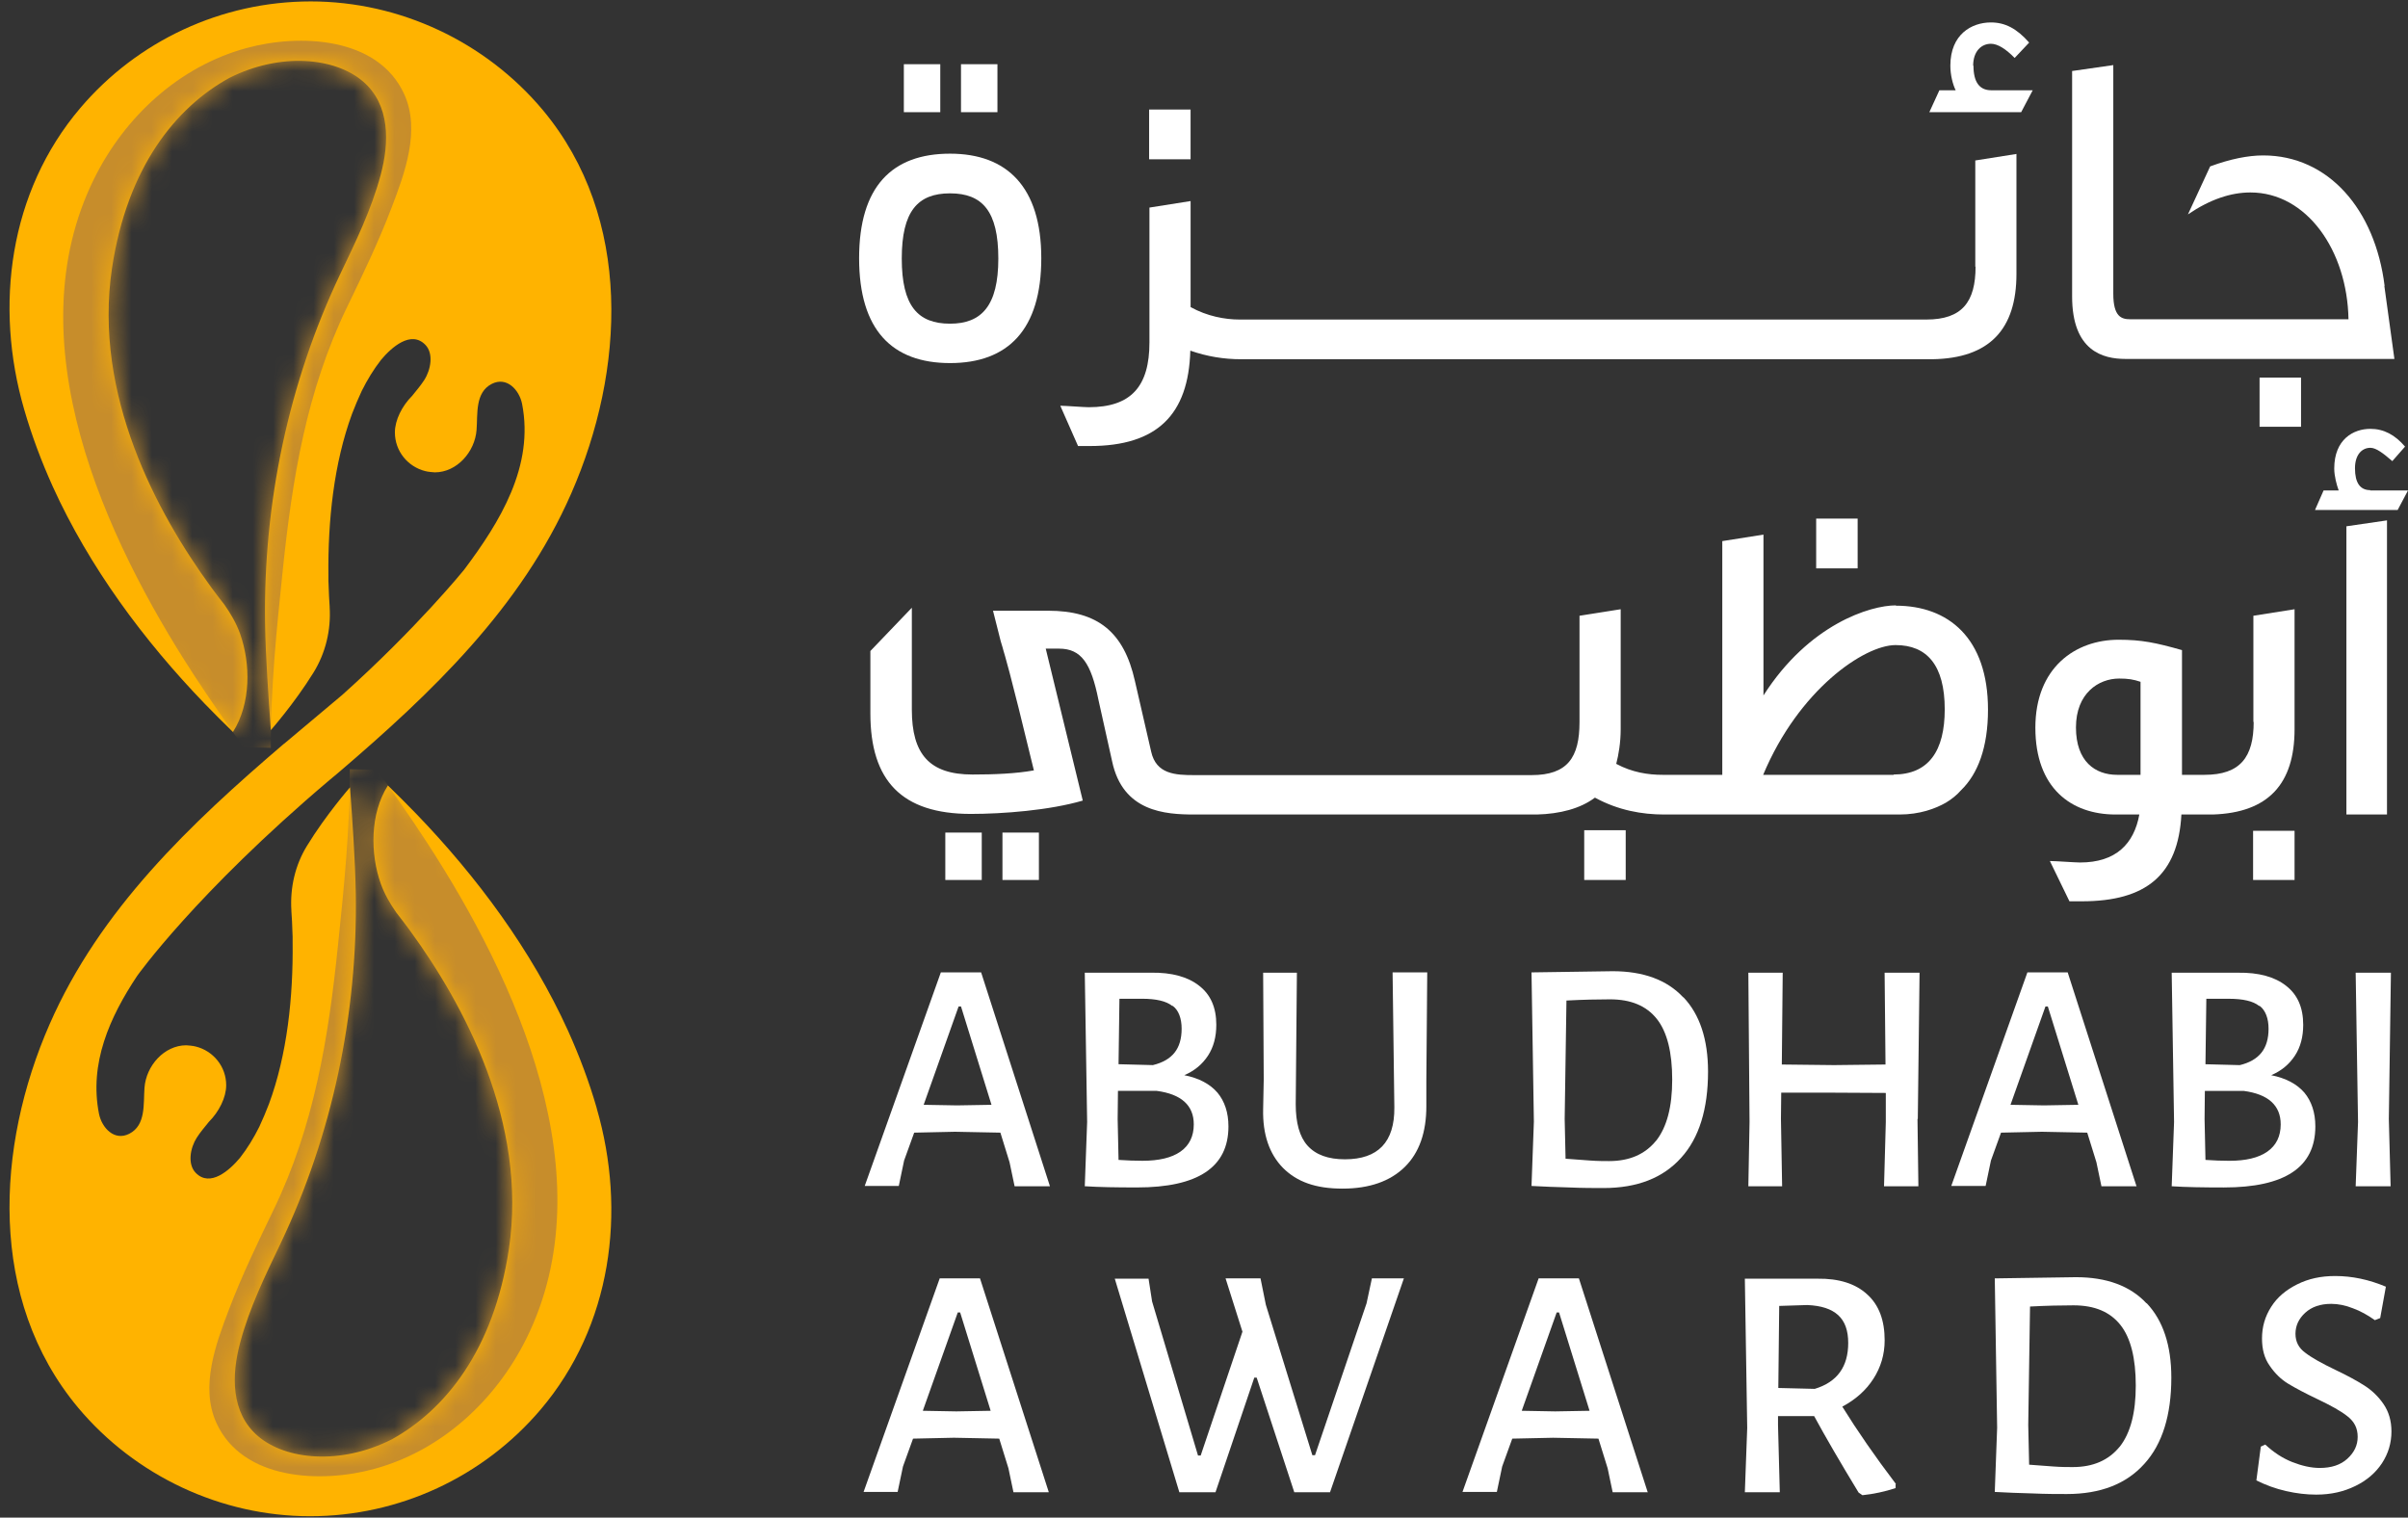 <svg width="119" height="75" viewBox="0 0 119 75" fill="none" xmlns="http://www.w3.org/2000/svg">
<rect x="0" y="0" width="119" height="75" fill="#333333" stroke="none"/>
<path d="M29.488 54.758C29.112 53.457 28.634 52.186 28.075 50.946C26.265 46.96 23.581 43.341 20.562 40.209C20.104 39.732 19.637 39.274 19.169 38.817C18.284 40.209 18.284 42.182 18.823 43.687C19.016 44.215 19.281 44.663 19.586 45.1C19.799 45.364 20.013 45.659 20.236 45.954C20.257 45.984 20.277 46.015 20.287 46.025C22.92 49.645 26.082 55.47 25.147 61.733C24.395 66.745 21.975 69.694 19.352 71.137C16.81 72.418 14.126 72.144 12.753 70.975C11.391 69.816 11.442 67.935 11.869 66.349C12.326 64.631 13.109 63.034 13.872 61.438C16.424 56.07 17.674 50.122 17.583 44.175C17.552 42.416 17.42 40.657 17.298 38.908C17.298 38.908 16.119 40.25 15.173 41.796C14.584 42.751 14.329 43.87 14.4 44.998C14.4 44.998 14.4 45.019 14.4 45.029C14.411 45.191 14.421 45.364 14.431 45.527C14.441 45.781 14.451 46.035 14.461 46.3C14.461 46.381 14.461 46.472 14.461 46.554C14.492 49.258 14.197 52.105 13.292 54.555C13.15 54.931 12.987 55.307 12.814 55.684C12.54 56.233 12.225 56.751 11.859 57.219C11.35 57.829 10.384 58.693 9.673 57.961C9.256 57.534 9.398 56.731 9.724 56.222C9.907 55.938 10.12 55.694 10.323 55.44C10.822 54.941 11.178 54.24 11.178 53.63C11.178 52.705 10.537 51.932 9.673 51.718C9.622 51.708 9.581 51.698 9.53 51.688C9.51 51.688 9.48 51.688 9.449 51.678C9.368 51.678 9.286 51.657 9.205 51.657C8.117 51.657 7.223 52.664 7.141 53.752C7.08 54.545 7.223 55.602 6.389 56.029C5.647 56.406 5.037 55.734 4.894 55.053C4.396 52.552 5.423 50.265 6.775 48.231C6.775 48.231 9.673 44.144 16.281 38.552C16.342 38.502 16.403 38.451 16.464 38.4C16.546 38.329 16.627 38.268 16.708 38.196C21.324 34.252 25.757 30.032 28.228 24.39C30.891 18.32 31.288 10.786 26.825 5.438C23.998 2.063 19.759 0.07 15.356 0.07C10.954 0.07 6.796 2.012 3.969 5.337C0.451 9.475 -0.291 15.117 1.194 20.231C1.57 21.533 2.048 22.804 2.607 24.044C4.417 28.029 7.101 31.649 10.12 34.78C10.578 35.258 11.045 35.716 11.513 36.173C12.398 34.78 12.398 32.808 11.859 31.303C11.666 30.775 11.401 30.327 11.096 29.89C10.883 29.626 10.669 29.331 10.445 29.036C10.425 29.006 10.405 28.975 10.395 28.965C7.761 25.345 4.6 19.52 5.535 13.257C6.287 8.245 8.707 5.296 11.33 3.852C13.872 2.571 16.556 2.846 17.928 4.015C19.291 5.174 19.24 7.055 18.813 8.641C18.355 10.359 17.573 11.956 16.81 13.552C14.258 18.92 13.008 24.868 13.099 30.815C13.13 32.574 13.262 34.333 13.384 36.082C13.384 36.082 14.543 34.77 15.488 33.245C16.088 32.279 16.363 31.141 16.291 30.002V29.971C16.281 29.809 16.271 29.636 16.261 29.473C16.251 29.219 16.241 28.965 16.23 28.701C16.23 28.619 16.23 28.528 16.23 28.446C16.2 25.742 16.495 22.895 17.4 20.445C17.542 20.069 17.705 19.693 17.878 19.316C18.152 18.767 18.467 18.249 18.833 17.781C19.342 17.171 20.308 16.307 21.019 17.039C21.436 17.466 21.294 18.269 20.968 18.777C20.785 19.062 20.572 19.306 20.369 19.56C19.87 20.059 19.515 20.76 19.515 21.37C19.515 22.295 20.155 23.068 21.019 23.282C21.07 23.292 21.111 23.302 21.162 23.312C21.182 23.312 21.212 23.312 21.243 23.322C21.324 23.322 21.405 23.343 21.487 23.343C22.575 23.343 23.469 22.336 23.551 21.248C23.612 20.455 23.469 19.398 24.303 18.971C25.045 18.595 25.655 19.266 25.798 19.947C26.408 23.038 24.71 25.793 22.931 28.162C22.931 28.162 20.602 31.039 16.912 34.343C15.966 35.136 15.011 35.939 14.055 36.743C14.055 36.743 14.034 36.763 14.024 36.763C9.398 40.718 4.935 44.947 2.454 50.61C-0.209 56.68 -0.606 64.214 3.857 69.561C6.684 72.937 10.923 74.93 15.326 74.93C19.728 74.93 23.886 72.988 26.713 69.663C30.23 65.525 30.973 59.883 29.488 54.769V54.758Z" fill="#FFB300"/>
<mask id="mask0_263_4554" style="mask-type:luminance" maskUnits="userSpaceOnUse" x="0" y="0" width="31" height="75">
<path d="M29.488 54.758C29.112 53.457 28.634 52.186 28.075 50.946C26.265 46.96 23.581 43.341 20.562 40.209C20.104 39.732 19.637 39.274 19.169 38.817C18.284 40.209 18.284 42.182 18.823 43.687C19.016 44.215 19.281 44.663 19.586 45.1C19.799 45.364 20.013 45.659 20.236 45.954C20.257 45.984 20.277 46.015 20.287 46.025C22.92 49.644 26.082 55.47 25.147 61.733C24.395 66.745 21.975 69.694 19.352 71.137C16.81 72.418 14.126 72.144 12.753 70.975C11.391 69.816 11.442 67.935 11.869 66.349C12.326 64.63 13.109 63.034 13.872 61.438C16.424 56.07 17.674 50.122 17.583 44.175C17.552 42.416 17.42 40.657 17.298 38.908C17.298 38.908 16.119 40.25 15.173 41.795C14.584 42.751 14.329 43.87 14.4 44.998C14.4 44.998 14.4 45.019 14.4 45.029C14.411 45.191 14.421 45.364 14.431 45.527C14.441 45.781 14.451 46.035 14.461 46.3C14.461 46.381 14.461 46.472 14.461 46.554C14.492 49.258 14.197 52.105 13.292 54.555C13.15 54.931 12.987 55.307 12.814 55.684C12.54 56.233 12.225 56.751 11.859 57.219C11.35 57.829 10.384 58.693 9.673 57.961C9.256 57.534 9.398 56.731 9.724 56.222C9.907 55.938 10.12 55.694 10.323 55.44C10.822 54.941 11.178 54.24 11.178 53.63C11.178 52.705 10.537 51.932 9.673 51.718C9.622 51.708 9.581 51.698 9.53 51.688C9.51 51.688 9.48 51.688 9.449 51.678C9.368 51.678 9.286 51.657 9.205 51.657C8.117 51.657 7.223 52.664 7.141 53.752C7.08 54.545 7.223 55.602 6.389 56.029C5.647 56.406 5.037 55.734 4.894 55.053C4.396 52.552 5.423 50.265 6.775 48.231C6.775 48.231 9.673 44.144 16.281 38.552C16.342 38.501 16.403 38.451 16.464 38.4C16.546 38.329 16.627 38.268 16.708 38.196C21.324 34.252 25.757 30.032 28.228 24.39C30.891 18.32 31.288 10.786 26.825 5.438C23.998 2.063 19.759 0.07 15.356 0.07C10.954 0.07 6.796 2.012 3.969 5.337C0.451 9.475 -0.291 15.117 1.194 20.231C1.57 21.533 2.048 22.804 2.607 24.044C4.417 28.029 7.101 31.649 10.12 34.78C10.578 35.258 11.045 35.716 11.513 36.173C12.398 34.78 12.398 32.808 11.859 31.303C11.666 30.774 11.401 30.327 11.096 29.89C10.883 29.626 10.669 29.331 10.445 29.036C10.425 29.006 10.405 28.975 10.395 28.965C7.761 25.345 4.6 19.52 5.535 13.257C6.287 8.245 8.707 5.296 11.33 3.852C13.872 2.571 16.556 2.846 17.928 4.015C19.291 5.174 19.24 7.055 18.813 8.641C18.355 10.359 17.573 11.956 16.81 13.552C14.258 18.92 13.008 24.867 13.099 30.815C13.13 32.574 13.262 34.333 13.384 36.082C13.384 36.082 14.543 34.77 15.488 33.245C16.088 32.279 16.363 31.141 16.291 30.002V29.971C16.281 29.809 16.271 29.636 16.261 29.473C16.251 29.219 16.241 28.965 16.23 28.701C16.23 28.619 16.23 28.528 16.23 28.446C16.2 25.742 16.495 22.895 17.4 20.445C17.542 20.069 17.705 19.693 17.878 19.316C18.152 18.767 18.467 18.249 18.833 17.781C19.342 17.171 20.308 16.307 21.019 17.039C21.436 17.466 21.294 18.269 20.968 18.777C20.785 19.062 20.572 19.306 20.369 19.56C19.87 20.059 19.515 20.76 19.515 21.37C19.515 22.295 20.155 23.068 21.019 23.282C21.07 23.292 21.111 23.302 21.162 23.312C21.182 23.312 21.212 23.312 21.243 23.322C21.324 23.322 21.405 23.343 21.487 23.343C22.575 23.343 23.469 22.336 23.551 21.248C23.612 20.455 23.469 19.398 24.303 18.971C25.045 18.595 25.655 19.265 25.798 19.947C26.408 23.038 24.71 25.793 22.931 28.162C22.931 28.162 20.602 31.039 16.912 34.343C15.966 35.136 15.011 35.939 14.055 36.743C14.055 36.743 14.034 36.763 14.024 36.763C9.398 40.718 4.935 44.947 2.454 50.61C-0.209 56.68 -0.606 64.214 3.857 69.561C6.684 72.937 10.923 74.93 15.326 74.93C19.728 74.93 23.886 72.988 26.713 69.663C30.23 65.525 30.973 59.883 29.488 54.769V54.758Z" fill="white"/>
</mask>
<g mask="url(#mask0_263_4554)">
<path d="M13.383 36.966C13.373 34.038 13.667 31.11 13.972 28.192C14.44 23.648 15.152 19.306 17.155 15.168C17.938 13.552 18.72 11.925 19.361 10.237C20.002 8.56 20.784 6.445 19.981 4.666C18.69 1.809 14.796 1.656 12.173 2.378C8.848 3.283 6.174 5.764 4.66 8.814C0.694 16.815 5.158 26.555 9.57 33.337C10.363 34.557 11.197 35.746 12.041 36.926L13.373 36.956L13.383 36.966Z" fill="#C78D2B"/>
<path d="M17.286 38.003C17.297 40.931 17.002 43.859 16.697 46.777C16.229 51.322 15.517 55.663 13.514 59.801C12.732 61.418 11.949 63.044 11.308 64.732C10.668 66.41 9.885 68.525 10.688 70.304C11.979 73.161 15.873 73.313 18.496 72.591C21.821 71.686 24.495 69.206 26.01 66.156C29.975 58.154 25.512 48.414 21.099 41.633C20.306 40.413 19.472 39.223 18.628 38.044L17.297 38.013L17.286 38.003Z" fill="#C78D2B"/>
</g>
<path d="M46.467 3.173H44.667V5.544H46.467V3.173Z" fill="white"/>
<path d="M49.292 3.173H47.491V5.544H49.292V3.173Z" fill="white"/>
<path d="M46.95 7.594C44.081 7.594 42.456 9.219 42.456 12.761C42.456 16.303 44.081 17.943 46.95 17.943C49.819 17.943 51.459 16.289 51.459 12.761C51.459 9.233 49.761 7.594 46.95 7.594ZM46.95 15.996C45.355 15.996 44.564 15.118 44.564 12.776C44.564 10.434 45.355 9.555 46.95 9.555C48.546 9.555 49.336 10.434 49.336 12.776C49.336 15.118 48.502 15.996 46.95 15.996Z" fill="white"/>
<path d="M58.837 5.413H56.788V7.872H58.837V5.413Z" fill="white"/>
<path d="M97.63 13.171C97.63 14.913 96.972 15.791 95.2 15.791H61.254C60.536 15.791 59.658 15.63 58.838 15.176V9.936L56.804 10.258V16.918C56.804 19.099 55.896 20.124 53.803 20.124C53.583 20.124 52.632 20.051 52.398 20.051L53.276 22.042H53.861C57.184 22.042 58.736 20.49 58.824 17.328C59.658 17.621 60.492 17.753 61.327 17.753H95.493C98.318 17.709 99.65 16.274 99.65 13.537V7.608L97.616 7.93V13.185L97.63 13.171Z" fill="white"/>
<path d="M97.511 3.246C97.511 2.529 97.921 2.163 98.389 2.163C98.726 2.163 99.136 2.426 99.561 2.865L100.278 2.104C99.663 1.402 99.078 1.109 98.389 1.109C97.438 1.109 96.384 1.694 96.384 3.246C96.384 3.7 96.501 4.168 96.647 4.461H95.842L95.345 5.544H99.883L100.454 4.461H98.404C97.819 4.461 97.526 4.051 97.526 3.246H97.511Z" fill="white"/>
<path d="M117.845 14.137C117.377 10.346 115.064 7.681 111.843 7.681C111.097 7.681 110.218 7.857 109.223 8.223L108.125 10.595C109.223 9.848 110.248 9.511 111.214 9.511C113.995 9.511 116 12.38 116.059 15.777H105.271C104.846 15.777 104.436 15.659 104.436 14.518V3.217L102.401 3.509V14.649C102.401 17.357 103.938 17.738 105.036 17.738H118.328L117.83 14.122L117.845 14.137Z" fill="white"/>
<path d="M113.714 18.66H111.665V21.09H113.714V18.66Z" fill="white"/>
<path d="M51.341 41.145H49.54V43.487H51.341V41.145Z" fill="white"/>
<path d="M48.517 41.145H46.716V43.487H48.517V41.145Z" fill="white"/>
<path d="M80.34 41.028H78.29V43.487H80.34V41.028Z" fill="white"/>
<path d="M96.943 39.023C96.943 39.023 96.943 39.023 96.927 39.039V39.008L96.943 39.023Z" fill="white"/>
<path d="M91.802 25.628H89.753V28.088H91.802V25.628Z" fill="white"/>
<path d="M93.691 29.917C92.432 29.917 89.402 30.84 87.148 34.367V26.419L85.113 26.741V38.291H82.156C81.453 38.291 80.663 38.173 79.872 37.749C79.99 37.295 80.092 36.695 80.092 36.036V30.108L78.057 30.43V35.685C78.057 37.427 77.472 38.305 75.686 38.305H59.013C58.09 38.305 57.139 38.261 56.89 37.149L56.085 33.65C55.543 31.235 54.255 30.181 51.796 30.181H49.073L49.454 31.689C49.542 31.981 49.571 32.069 49.586 32.142C49.659 32.406 49.834 32.86 51.093 38.071C50.215 38.232 49.132 38.276 48.063 38.276C45.926 38.276 45.062 37.266 45.062 35.07V30.034L43.013 32.172V35.26C43.013 38.583 44.565 40.223 47.975 40.223C49.556 40.223 51.854 40.047 53.509 39.564L51.679 32.055H52.337C53.435 32.055 53.919 32.772 54.284 34.587L54.958 37.617C55.485 40.12 57.578 40.252 59.027 40.252H62.394H75.949C77.091 40.223 78.101 39.959 78.819 39.418C79.975 40.047 81.146 40.252 82.244 40.252H93.867C94.877 40.252 95.653 39.959 96.165 39.666C96.458 39.491 96.707 39.286 96.912 39.052C97.746 38.247 98.244 36.929 98.244 35.07C98.244 31.528 96.282 29.932 93.691 29.932V29.917ZM93.589 38.291H87.133C88.89 34.089 92.125 31.879 93.677 31.879C95.228 31.879 96.106 32.874 96.106 35.055C96.106 37.105 95.316 38.276 93.574 38.276L93.589 38.291Z" fill="white"/>
<path d="M113.394 41.057H111.345V43.487H113.394V41.057Z" fill="white"/>
<path d="M111.374 35.67C111.374 37.412 110.715 38.291 108.944 38.291H107.831V32.128C106.543 31.762 105.84 31.615 104.698 31.615C102.561 31.615 100.585 32.991 100.585 35.963C100.585 38.935 102.342 40.252 104.552 40.252H105.723C105.46 41.701 104.567 42.623 102.795 42.623C102.547 42.623 101.581 42.55 101.302 42.55L102.269 44.541H102.883C106.06 44.541 107.641 43.238 107.802 40.252H109.354C112.106 40.164 113.394 38.73 113.394 36.036V30.108L111.359 30.43V35.685L111.374 35.67ZM105.796 38.291H104.625C103.542 38.291 102.591 37.632 102.591 35.948C102.591 34.265 103.703 33.533 104.728 33.533C105.182 33.533 105.43 33.577 105.782 33.694V38.291H105.796Z" fill="white"/>
<path d="M115.956 40.252H117.962V25.716L115.956 26.009V40.252Z" fill="white"/>
<path d="M117.141 24.223C116.629 24.223 116.38 23.857 116.38 23.14C116.38 22.481 116.716 22.13 117.141 22.13C117.434 22.13 117.8 22.422 118.224 22.788L118.854 22.071C118.356 21.486 117.8 21.193 117.141 21.193C116.307 21.193 115.355 21.705 115.355 23.154C115.355 23.52 115.472 23.959 115.575 24.238H114.828L114.404 25.204H118.488L119 24.238H117.126L117.141 24.223Z" fill="white"/>
<path d="M51.882 58.623H50.14L49.891 57.438L49.438 55.974L47.198 55.93L45.178 55.974L44.68 57.35L44.417 58.609H42.733L46.495 48.054H48.486L51.882 58.609V58.623ZM48.998 54.598L47.491 49.738H47.373L45.646 54.598L47.3 54.627L48.998 54.598Z" fill="white"/>
<path d="M60.166 53.998C60.518 54.422 60.708 54.978 60.708 55.666C60.708 57.687 59.2 58.682 56.185 58.682C55.145 58.682 54.296 58.667 53.623 58.623H53.608L53.725 55.447L53.608 48.069H56.887C57.912 48.054 58.703 48.274 59.259 48.713C59.83 49.152 60.108 49.796 60.108 50.645C60.108 51.231 59.976 51.743 59.698 52.168C59.42 52.592 59.039 52.914 58.527 53.134C59.259 53.28 59.8 53.573 60.166 53.998ZM58.337 56.911C58.776 56.603 58.995 56.15 58.995 55.564C58.995 54.627 58.38 54.071 57.166 53.91H55.248L55.233 55.3L55.277 57.321C55.702 57.35 56.097 57.364 56.463 57.364C57.268 57.364 57.898 57.218 58.337 56.911ZM57.927 49.709C57.634 49.474 57.136 49.357 56.434 49.357H55.321L55.277 52.592L56.975 52.636C57.458 52.519 57.81 52.314 58.044 52.021C58.278 51.729 58.395 51.333 58.395 50.836C58.395 50.338 58.249 49.928 57.956 49.709H57.927Z" fill="white"/>
<path d="M70.488 53.426V54.671C70.488 55.959 70.137 56.969 69.42 57.672C68.703 58.374 67.678 58.74 66.346 58.74C65.014 58.74 64.091 58.404 63.403 57.716C62.73 57.028 62.393 56.061 62.423 54.803L62.452 53.339L62.423 48.069H64.091L64.033 54.568C64.033 55.491 64.223 56.179 64.618 56.618C65.028 57.072 65.643 57.291 66.463 57.291C68.102 57.291 68.922 56.442 68.907 54.729L68.82 48.054H70.532L70.488 53.412V53.426Z" fill="white"/>
<path d="M83.194 49.284C83.999 50.133 84.409 51.362 84.409 52.958C84.409 54.803 83.97 56.237 83.077 57.218C82.184 58.213 80.91 58.711 79.242 58.711C78.773 58.711 78.202 58.711 77.544 58.682C76.885 58.667 76.27 58.638 75.699 58.609H75.685L75.802 55.432L75.685 48.054H75.699L79.695 47.996C81.203 47.996 82.374 48.42 83.18 49.284H83.194ZM81.847 56.369C82.374 55.696 82.638 54.7 82.638 53.353C82.638 52.007 82.389 50.997 81.877 50.352C81.364 49.708 80.603 49.386 79.564 49.386C78.964 49.386 78.246 49.401 77.412 49.445L77.324 55.3L77.368 57.262C77.763 57.291 78.159 57.32 78.554 57.35C78.949 57.379 79.271 57.379 79.52 57.379C80.53 57.379 81.291 57.042 81.833 56.383L81.847 56.369Z" fill="white"/>
<path d="M94.76 55.3L94.804 58.623H93.106L93.194 55.447V54.012L90.486 53.998H88.026L88.012 55.3L88.07 58.623H86.401L86.46 55.447L86.401 48.069H88.099L88.055 52.607L90.632 52.636L93.179 52.607L93.135 48.069H94.862L94.775 55.3H94.76Z" fill="white"/>
<path d="M105.592 58.623H103.85L103.602 57.438L103.148 55.974L100.908 55.93L98.888 55.974L98.39 57.35L98.127 58.608H96.429L100.191 48.054H102.182L105.578 58.608L105.592 58.623ZM102.709 54.598L101.201 49.738H101.084L99.356 54.598L101.011 54.627L102.709 54.598Z" fill="white"/>
<path d="M113.88 53.998C114.231 54.423 114.421 54.979 114.421 55.667C114.421 57.687 112.914 58.683 109.898 58.683C108.859 58.683 108.01 58.668 107.336 58.624H107.322L107.439 55.448L107.322 48.07H110.601C111.625 48.055 112.416 48.275 112.972 48.714C113.543 49.153 113.821 49.797 113.821 50.646C113.821 51.232 113.69 51.744 113.411 52.169C113.133 52.593 112.753 52.915 112.24 53.135C112.972 53.281 113.514 53.574 113.88 53.998ZM112.05 56.911C112.489 56.604 112.709 56.15 112.709 55.565C112.709 54.628 112.094 54.072 110.879 53.911H108.961L108.947 55.301L108.991 57.321C109.415 57.351 109.81 57.365 110.176 57.365C110.981 57.365 111.611 57.219 112.05 56.911ZM111.64 49.709C111.347 49.475 110.85 49.358 110.147 49.358H109.034L108.991 52.593L110.689 52.637C111.172 52.52 111.523 52.315 111.757 52.022C111.991 51.73 112.109 51.334 112.109 50.837C112.109 50.339 111.962 49.929 111.669 49.709H111.64Z" fill="white"/>
<path d="M118.053 55.301L118.141 58.624H116.414L116.531 55.448L116.414 48.07H118.156L118.053 55.301Z" fill="white"/>
<path d="M51.826 73.745H50.084L49.835 72.559L49.381 71.095L47.142 71.051L45.121 71.095L44.624 72.471L44.36 73.73H42.677L46.439 63.176H48.43L51.826 73.73V73.745ZM48.957 69.719L47.449 64.859H47.332L45.604 69.719L47.259 69.749L48.957 69.719Z" fill="white"/>
<path d="M65.733 73.745H63.962L62.103 68.08H61.986L60.068 73.745H58.282L55.091 63.191H56.76L56.935 64.318L59.204 71.93H59.336L61.4 65.811L60.566 63.176H62.293L62.556 64.479L64.855 71.915H64.986L67.534 64.406L67.797 63.176H69.378L65.733 73.73V73.745Z" fill="white"/>
<path d="M81.438 73.745H79.696L79.447 72.559L78.993 71.095L76.754 71.052L74.734 71.095L74.236 72.471L73.972 73.73H72.274L76.037 63.176H78.027L81.423 73.73L81.438 73.745ZM78.554 69.719L77.046 64.859H76.929L75.202 69.719L76.856 69.749L78.554 69.719Z" fill="white"/>
<path d="M93.678 73.35V73.54C93.137 73.716 92.595 73.833 92.039 73.891L91.849 73.76C90.941 72.266 90.209 71.007 89.653 69.983H87.867V70.422L87.955 73.745H86.228L86.345 70.568L86.228 63.191H89.814C90.883 63.176 91.702 63.439 92.273 63.966C92.859 64.493 93.137 65.255 93.137 66.235C93.137 66.938 92.947 67.567 92.581 68.138C92.215 68.709 91.702 69.163 91.044 69.514C91.79 70.715 92.668 71.988 93.693 73.335L93.678 73.35ZM87.882 68.592L89.682 68.636C90.795 68.299 91.336 67.538 91.336 66.367C91.336 65.752 91.175 65.299 90.839 64.991C90.502 64.684 90.004 64.523 89.316 64.493L87.926 64.537L87.882 68.578V68.592Z" fill="white"/>
<path d="M106.089 64.406C106.894 65.255 107.304 66.484 107.304 68.08C107.304 69.924 106.864 71.359 105.972 72.34C105.079 73.335 103.805 73.833 102.136 73.833C101.668 73.833 101.097 73.833 100.438 73.803C99.779 73.789 99.165 73.76 98.594 73.73H98.579L98.696 70.554L98.579 63.176H98.594L102.59 63.117C104.098 63.117 105.269 63.542 106.074 64.406H106.089ZM104.757 71.491C105.284 70.817 105.547 69.822 105.547 68.475C105.547 67.128 105.298 66.118 104.786 65.474C104.273 64.83 103.512 64.508 102.473 64.508C101.873 64.508 101.155 64.523 100.321 64.567L100.233 70.422L100.277 72.383C100.672 72.413 101.068 72.442 101.463 72.471C101.858 72.501 102.18 72.501 102.429 72.501C103.439 72.501 104.2 72.164 104.742 71.505L104.757 71.491Z" fill="white"/>
<path d="M117.904 63.6L117.626 65.137L117.362 65.24C117.011 64.991 116.645 64.786 116.279 64.654C115.913 64.508 115.547 64.435 115.21 64.435C114.669 64.435 114.244 64.581 113.922 64.874C113.6 65.167 113.439 65.518 113.439 65.913C113.439 66.308 113.6 66.616 113.922 66.85C114.244 67.099 114.742 67.377 115.415 67.699C116.001 67.977 116.484 68.241 116.85 68.475C117.216 68.709 117.538 69.017 117.787 69.382C118.05 69.763 118.182 70.217 118.182 70.744C118.182 71.315 118.021 71.842 117.714 72.31C117.406 72.779 116.967 73.159 116.396 73.437C115.825 73.716 115.196 73.862 114.464 73.862C113.981 73.862 113.483 73.803 112.971 73.686C112.458 73.569 111.975 73.394 111.507 73.159L111.726 71.49L111.946 71.388C112.356 71.769 112.795 72.061 113.278 72.252C113.761 72.442 114.215 72.544 114.639 72.544C115.21 72.544 115.664 72.398 116.001 72.091C116.338 71.783 116.513 71.432 116.513 71.007C116.513 70.583 116.352 70.261 116.015 69.997C115.693 69.734 115.181 69.456 114.508 69.134C113.922 68.856 113.454 68.607 113.088 68.387C112.722 68.168 112.414 67.86 112.166 67.494C111.902 67.128 111.785 66.674 111.785 66.147C111.785 65.576 111.931 65.064 112.239 64.581C112.546 64.098 112.971 63.747 113.527 63.469C114.083 63.191 114.698 63.059 115.401 63.059C116.235 63.059 117.069 63.234 117.904 63.586V63.6Z" fill="white"/>
</svg>

